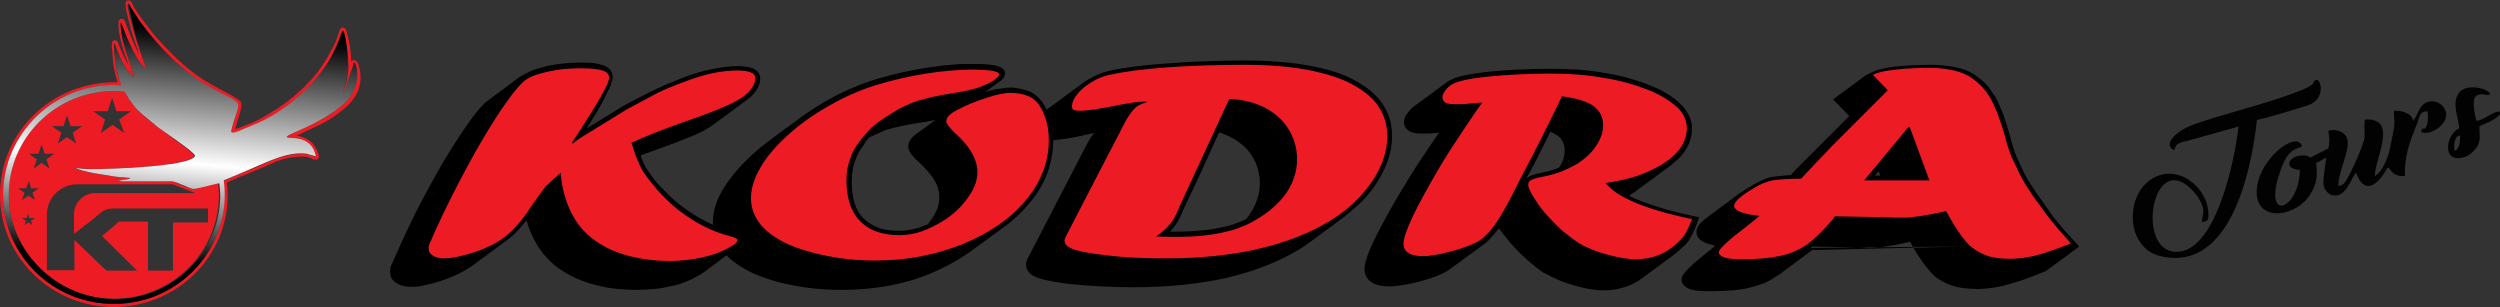 <?xml version="1.0" encoding="utf-8"?>
<!-- Generator: Adobe Illustrator 23.0.0, SVG Export Plug-In . SVG Version: 6.00 Build 0)  -->
<svg version="1.1" id="Layer_1" xmlns="http://www.w3.org/2000/svg" xmlns:xlink="http://www.w3.org/1999/xlink" x="0px" y="0px"
	 viewBox="0 0 570.9 70.1" style="enable-background:new 0 0 570.9 70.1;" xml:space="preserve">
<rect x="0" y="0" width="570.9" height="70.1" fill="#333333" stroke="none"/>
<style type="text/css">
	.st0{fill-rule:evenodd;clip-rule:evenodd;}
	.st1{clip-path:url(#SVGID_2_);fill:none;stroke:#000000;stroke-width:0.5;stroke-miterlimit:2.613;}
	.st2{clip-path:url(#SVGID_2_);fill:#ED1C24;}
	.st3{opacity:0.96;fill-rule:evenodd;clip-rule:evenodd;}
	.st4{fill-rule:evenodd;clip-rule:evenodd;fill:#ED1C24;}
	.st5{clip-path:url(#SVGID_4_);fill:url(#SVGID_5_);}
</style>
<g>
	<path class="st0" d="M278.4,30.2c-2.7,6-5.4,12-8.3,17.9c-0.3,0.9-0.7,1.7-1.1,2.4c-0.4,0.7-0.9,1.3-1.3,1.8l-0.5,0.6l0.5,0
		c1.6,0,3.1,0,4.4-0.1c1.3-0.1,2.5-0.2,3.5-0.3c1-0.1,2-0.3,3-0.5c0.9-0.2,1.9-0.4,2.8-0.7c0.9-0.3,1.7-0.6,2.6-1
		c0.2-0.1,0.4-0.2,0.5-0.2c0.3-0.4,0.7-0.8,0.9-1.2c0.8-1.1,1.3-2.2,1.7-3.4c0.4-1.2,0.6-2.4,0.6-3.6c0-2.3-0.6-4.4-1.8-6.3
		c-0.6-0.9-1.3-1.8-2.2-2.5c-0.8-0.7-1.8-1.4-2.9-1.9C280,30.8,279.2,30.5,278.4,30.2 M198.5,31.4c1-0.5,1.9-0.9,2.6-1.2
		c0.9-0.4,1.6-0.7,2.2-0.8c0.6-0.2,1.5-0.4,2.5-0.6c1-0.2,2.3-0.5,3.8-0.7c1.4-0.2,2.5-0.4,3.5-0.6c0.2,0,0.3-0.1,0.5-0.1l-4.5,3.3
		c-1.1,0.8-1.7,1.8-1.7,2.8c0,0.5,0.2,1,0.7,1.7c0.4,0.5,0.9,1.1,1.6,1.7l0,0c1.6,1.5,2.9,2.9,3.7,4.3c0.8,1.3,1.1,2.6,1.1,3.9
		c0,0.7-0.1,1.4-0.3,2.1c-0.2,0.7-0.6,1.5-1.1,2.3c-0.4,0.6-0.8,1.2-1.2,1.7c-0.2,0.1-0.5,0.2-0.7,0.3c-2,0.8-4,1.2-5.9,1.2
		c-1.2,0-2.3-0.1-3.3-0.3c-1-0.2-1.9-0.5-2.7-1c-0.8-0.4-1.5-0.9-2.1-1.5c-0.6-0.6-1.1-1.3-1.5-2.1c-0.4-0.8-0.7-1.8-0.9-2.8
		c-0.2-1.1-0.3-2.3-0.3-3.6c0-0.9,0.1-1.8,0.2-2.5c0.1-0.7,0.3-1.3,0.5-1.9l0-0.1c0.2-0.6,0.5-1.2,0.8-1.9c0.3-0.6,0.7-1.2,1.2-1.8
		l0,0C197.5,32.5,198,31.9,198.5,31.4z M429,39.1l0.4,1h-1.2L429,39.1z M354,30.1c0.6,0.2,1.1,0.5,1.6,0.8c0.6,0.4,1,0.9,1.3,1.5
		c0.3,0.6,0.4,1.2,0.4,2c0,0.7-0.1,1.3-0.3,2c-0.2,0.6-0.5,1.2-0.9,1.8c-0.1,0.1-0.3,0.1-0.4,0.2c-0.5,0.2-1.1,0.4-1.7,0.6
		c-0.6,0.2-1.4,0.3-2.1,0.5c-0.6,0.1-1.2,0.2-1.6,0.4c-0.5,0.1-0.9,0.3-1.2,0.5l0,0c-0.1,0.1-0.2,0.1-0.3,0.2l0,0l0,0l-0.2,0.1
		c1.5-2.7,2.9-5.5,4.3-8.3C353.3,31.6,353.7,30.8,354,30.1z M448.2,56.3l-34.7,0.3c0.1-0.1,0.2-0.2,0.4-0.3l5.6,0.1
		c2,0,3.2,0.1,3.6,0.1c1.2,0,2.4,0,3.6,0.1c1.3,0,2.8-0.1,4.5-0.4c1.5-0.2,3.1-0.6,5-1l0.7,1.3c0.7,1.3,1.5,2.4,2.2,3.4
		c0.7,1,1.5,1.9,2.2,2.7l0.1,0.1c0.6,0.6,1.3,1.1,2.1,1.5c0.7,0.4,1.5,0.8,2.3,1c0.8,0.3,1.7,0.5,2.7,0.6c1,0.1,2,0.2,3.1,0.2
		c0.9,0,1.9-0.1,2.9-0.2c1-0.1,2.1-0.4,3.2-0.6c1.1-0.3,2.3-0.7,3.7-1.1c1.3-0.4,2.7-1,4.3-1.6l1.5-0.6l7.6-5.6l-1.1-1.2
		c-1.2-1.3-2.3-2.5-3.2-3.6c-0.9-1.1-1.7-2-2.2-2.8l-2.1-3c-0.4-0.6-0.7-1-1-1.4l-1.4-2.1c-0.4-0.6-0.7-1.1-0.9-1.4l0,0
		c-0.2-0.3-0.5-1-0.9-1.8l-1.6-3.4c-0.2-0.5-0.4-1.1-0.6-1.8c-0.2-0.7-0.5-1.5-0.7-2.4c-0.5-1.9-1.1-3.7-1.6-5.2
		c-0.6-1.5-1.2-2.9-1.8-4c-0.7-1.1-1.4-2.1-2.2-3c-0.9-0.9-1.8-1.6-2.8-2.3c-1.2-0.7-2.7-1.3-4.3-1.6c-1.6-0.3-3.5-0.5-5.6-0.5
		c-2,0-3.9,0.1-5.7,0.2c-1.7,0.1-3.3,0.3-4.8,0.6l0,0c-0.4,0.1-0.8,0.2-1.3,0.3c-0.4,0.1-0.9,0.3-1.3,0.5l-1.5,0.7l-7.6,5.6l3.7,3.8
		c-4,4-8,8-12,12l-1.4,1.5c-0.5,0-0.9,0-1.4,0.1c-1.2,0.1-2.1,0.2-2.8,0.3c-0.7,0.1-1.4,0.4-2.2,0.7c-0.7,0.3-1.5,0.7-2.3,1.2
		c-1.1,0.6-2,1.2-2.7,1.7l0,0c-0.1,0-0.1,0.1-0.2,0.1l-7.4,5.5c-0.4,0.3-0.7,0.5-1,0.8c-1,0.9-1.5,1.8-1.5,2.6
		c0,1.1,0.7,1.9,2.2,2.5c0.6,0.2,1.3,0.4,2.1,0.6l-1.2,1c-2,1.6-3.6,2.9-4.6,3.9c-1.3,1.2-1.9,2.1-1.9,2.8c0,0.6,0.2,1.1,0.7,1.5
		c0.3,0.3,0.8,0.6,1.4,0.8l0,0c0.5,0.1,1.2,0.3,1.9,0.3c0.8,0.1,1.7,0.1,2.6,0.1c1.7,0,3.4-0.1,4.9-0.2c1.5-0.1,2.8-0.3,4-0.6
		c1.2-0.3,2.4-0.7,3.5-1.1c1.1-0.5,2.1-1.1,3.1-1.8c0.1,0,0.1-0.1,0.2-0.1l7.4-5.5c0.1,0,0.1-0.1,0.2-0.1L448.2,56.3z M338.7,55.9
		l-7.5,5.5c-0.3,0.2-0.6,0.4-0.9,0.6c-0.7,0.4-1.6,0.8-2.6,1.2c-1,0.4-2.3,0.7-3.6,1.1c-1.4,0.4-2.7,0.6-3.8,0.8
		c-1.1,0.2-2.1,0.3-3,0.3c-1.7,0-3.1-0.3-4-0.9c-1.1-0.7-1.7-1.7-1.7-3.1c0-0.9,0.4-2.5,1.3-4.6c0.4-1,1-2.1,1.6-3.4
		c0.7-1.3,1.4-2.7,2.3-4.3c0.9-1.6,1.8-3.2,2.7-4.7c1-1.6,1.9-3.1,2.8-4.6c0.9-1.5,1.9-3,3-4.6c1.1-1.6,2.1-3.2,3.2-4.7l0.1-0.2
		l-1,0.1c-0.4,0-0.9,0.1-1.4,0.1l-1.7,0c-1.1,0-2-0.2-2.6-0.5c-0.8-0.5-1.3-1.2-1.3-2.1c0-0.4,0.1-0.8,0.3-1.2
		c0.1-0.3,0.4-0.7,0.7-1.1c0.3-0.4,0.6-0.7,0.9-1c0.1-0.1,0.2-0.2,0.4-0.3l7.6-5.6c0.2-0.2,0.4-0.3,0.7-0.4c0.7-0.4,1.8-0.8,3.3-1.1
		c1.4-0.3,3.1-0.5,5.2-0.8c2.1-0.2,4.3-0.4,6.8-0.5c2.5-0.1,5-0.2,7.8-0.2c2.1,0,4.2,0.1,6.3,0.2c2,0.2,4,0.4,6,0.8
		c2,0.3,3.8,0.7,5.5,1.2c1.7,0.5,3.3,1,4.7,1.6c1.5,0.6,2.8,1.2,3.9,1.9c1.2,0.7,2.2,1.5,3,2.3c0.9,0.8,1.5,1.7,2,2.7
		c0.5,1,0.7,2,0.7,3c0,2.1-0.8,4.1-2.3,6c-0.7,0.8-1.6,1.6-2.6,2.4l-7.6,5.6c0,0-0.1,0.1-0.1,0.1c-0.6,0.4-1.2,0.8-1.8,1.2
		c1.5,0.8,3.4,1.5,5.5,2.2c2.3,0.8,5,1.5,8.1,2.2l2.4,0.5l-0.4,1.2c-0.3,0.9-0.7,1.7-1,2.4c-0.3,0.7-0.7,1.3-1,1.8
		c-0.3,0.5-0.7,0.9-1.3,1.4c-0.5,0.5-1.1,1-1.7,1.5l0,0c0,0-0.1,0.1-0.1,0.1l-7.6,5.6c-1.2,0.9-2.6,1.6-4,2
		c-1.5,0.5-3.1,0.7-4.8,0.7c-0.9,0-2-0.1-3.2-0.3c-1.1-0.2-2.4-0.5-3.7-0.9c-1.3-0.4-2.6-0.8-3.6-1.3c-1.1-0.5-2.1-1-3-1.5l-0.1,0
		c-0.6-0.4-1.3-0.9-1.9-1.4c-0.6-0.5-1.2-1-1.8-1.5c-0.5-0.5-1.1-1-1.7-1.6c-0.5-0.5-1.1-1.1-1.7-1.8c-0.6-0.6-1.1-1.3-1.6-1.9
		c-0.5-0.6-1-1.3-1.4-1.8c0-0.1-0.1-0.1-0.1-0.2c0,0,0,0.1-0.1,0.1c-0.7,1-1.4,1.8-2.1,2.5C339.7,55.2,339.2,55.5,338.7,55.9
		L338.7,55.9z M134,29.3l8.5-5.2c1.5-0.8,2.8-1.5,4-2.1c1.3-0.7,2.4-1.2,3.2-1.6c0.9-0.4,1.8-0.8,2.9-1.3c1.1-0.4,2.2-0.9,3.5-1.4
		c2.2-0.9,4.4-1.5,6.4-1.9c2.1-0.4,4-0.7,5.9-0.7c1.5,0,2.7,0.2,3.5,0.5c1.1,0.5,1.7,1.3,1.7,2.3c0,1.2-0.5,2.3-1.4,3.4
		c-0.4,0.5-0.9,1-1.5,1.4c-0.1,0.1-0.3,0.2-0.4,0.3l-7.6,5.6c-0.4,0.3-0.9,0.6-1.4,0.9c-1.2,0.7-2.9,1.5-5.1,2.3
		c-2.1,0.9-4.8,1.8-8,3c-0.7,0.2-1.3,0.5-1.9,0.7c0.1,0.3,0.2,0.6,0.3,0.9c0.3,0.6,0.5,1.2,0.8,1.7c0.3,0.5,0.6,1,0.9,1.4
		c0.3,0.4,0.7,1,1.1,1.5c0.5,0.6,1,1.2,1.6,1.8c0.7,0.7,1.4,1.4,2.1,2.1c0.7,0.7,1.5,1.3,2.2,1.9c1.9,1.5,3.8,2.7,5.8,3.7
		c0.6,0.3,1.1,0.6,1.7,0.8c0-0.2,0-0.4,0-0.6c0-2.5,0.8-5.1,2.5-7.8c0.8-1.3,1.8-2.6,2.9-3.9c1.1-1.3,2.3-2.5,3.7-3.8
		c1.1-1,2.2-1.9,3.4-2.8c2.5-1.9,5-3.7,7.6-5.6c0.3-0.3,0.7-0.5,1.1-0.8c1.6-1.1,3.3-2.2,5.1-3.2c1.8-1,3.6-1.9,5.5-2.7
		c1.9-0.8,3.8-1.5,5.7-2.1c1.8-0.5,3.6-1,5.4-1.4c1.9-0.4,3.8-0.8,5.8-1.1c2-0.3,3.9-0.6,5.6-0.7c1.8-0.2,3.5-0.2,5-0.2
		c2.2,0,3.8,0.1,4.9,0.3c1.7,0.3,2.5,0.9,2.5,1.9c0,0.4-0.2,0.9-0.6,1.3c-0.2,0.2-0.5,0.5-0.9,0.7l-3.1,2.3c1.1-0.4,2.2-0.7,3.1-0.8
		c1-0.2,2-0.3,2.7-0.3c0.4,0,0.9,0,1.4,0.1c0.5,0.1,1,0.2,1.4,0.3c0.5,0.1,1,0.3,1.4,0.4c0.4,0.2,0.8,0.3,1.1,0.6
		c0.7,0.4,1.3,1,1.9,1.8c0.4,0.5,0.8,1.2,1.1,1.9c0.1-0.1,0.1-0.1,0.2-0.2c0.2-0.2,0.4-0.4,0.7-0.5l7.6-5.6c0.4-0.3,0.8-0.6,1.3-0.8
		c0.7-0.4,1.4-0.8,2.2-1.1c0.7-0.3,1.5-0.5,2.2-0.7l0,0c1.6-0.4,3.6-0.7,5.8-1c2.2-0.3,4.7-0.5,7.4-0.7c2.7-0.2,5.6-0.4,8.7-0.5
		c3-0.1,6.2-0.2,9.3-0.2c3.5,0,6.7,0.2,9.7,0.5c3,0.3,5.8,0.8,8.2,1.4c2.5,0.6,4.7,1.4,6.6,2.4c1.9,1,3.6,2.1,4.9,3.4
		c1.4,1.3,2.4,2.8,3.1,4.4c0.7,1.6,1,3.4,1,5.2c0,1.9-0.3,3.7-1,5.6c-0.6,1.8-1.6,3.7-2.8,5.5c-1.2,1.8-2.7,3.5-4.4,5
		c-0.9,0.8-1.8,1.5-2.7,2.3l-7.6,5.6c-0.9,0.7-1.8,1.3-2.8,1.9c-4.8,2.9-10.3,5-16.7,6.5c-6.3,1.4-13.4,2.1-21.3,2.1
		c-2.5,0-4.9-0.1-7.2-0.2c-2.3-0.1-4.5-0.3-6.6-0.5c-2.1-0.2-3.9-0.5-5.3-0.8c-1.5-0.3-2.6-0.6-3.3-1c-0.6-0.3-1-0.6-1.3-1
		c-0.4-0.5-0.6-1-0.6-1.7c0-0.2,0-0.4,0.1-0.6l0.2-0.7l0.1-0.1l13.1-25.3c0.5-1,1-1.9,1.5-2.6l0.6-0.7c-0.9,0.2-1.8,0.3-2.9,0.6
		c-1.9,0.4-3.4,0.7-4.7,0.8c-0.7,0.1-1.3,0.2-1.8,0.2c0,0,0,0.1,0,0.1c0,2.6-0.5,5.2-1.4,7.6c-0.9,2.4-2.3,4.7-4.2,6.9
		c-1.6,1.9-3.4,3.6-5.4,5.1c0,0,0,0-0.1,0c0,0,0,0,0,0c-0.1,0.1-0.1,0.1-0.2,0.2l-7.4,5.4c-0.3,0.2-0.6,0.5-1,0.7
		c-2.5,1.7-5.3,3.2-8.4,4.5c-3.1,1.3-6.4,2.2-9.7,2.8c-3.4,0.6-6.9,0.9-10.5,0.9c-4.2,0-8.3-0.4-12.4-1.3c-2.1-0.4-3.9-1-5.6-1.6
		c-1.7-0.6-3.2-1.3-4.5-2.1c-1.5-0.9-2.8-1.8-3.8-2.9l-5.2,3.9c-0.4,0.3-0.8,0.5-1.3,0.8c-0.9,0.5-1.9,1-2.9,1.4
		c-1.1,0.4-2.2,0.8-3.5,1c-1.3,0.3-2.5,0.5-3.8,0.6c-1.3,0.1-2.5,0.2-3.8,0.2c-2.3,0-4.5-0.2-6.6-0.5c-2.1-0.4-4.1-0.9-5.9-1.6
		c-1.9-0.7-3.5-1.6-5-2.6c-1.5-1-2.7-2.2-3.8-3.5c-1.2-1.5-2.1-3.1-2.9-4.9c-0.4-0.9-0.7-1.9-1-2.8c-0.1,0.1-0.1,0.2-0.2,0.3
		c-0.8,1-1.6,1.9-2.3,2.6c-0.6,0.6-1.3,1.2-2,1.7l-7.6,5.6c-0.1,0.1-0.3,0.2-0.4,0.3c-0.9,0.6-1.8,1.1-2.7,1.6
		c-0.9,0.4-1.8,0.8-2.8,1.2c-1,0.4-2,0.7-3,1c-1.1,0.3-2.1,0.5-3,0.7c-0.9,0.2-1.8,0.2-2.5,0.2c-1.2,0-2.3-0.3-3.1-0.8
		c-0.5-0.3-0.8-0.7-1.1-1c-0.3-0.4-0.4-0.9-0.4-1.5c0-0.2,0-0.4,0-0.6c0-0.2,0.1-0.4,0.1-0.6l0-0.1c0.9-2,1.8-4,2.7-6
		c1-2.1,1.9-4.1,2.9-6.1c2.1-4.1,4.2-8,6.3-11.6c1.1-1.8,2.1-3.5,3.1-5c1-1.6,2-3,2.9-4.3c0.9-1.3,1.7-2.3,2.5-3.2
		c0.7-0.8,1.3-1.4,1.9-1.8l7.4-5.5c0,0,0.1,0,0.1-0.1l0.1,0c0.1,0,0.1-0.1,0.2-0.1l0,0c0.7-0.4,1.5-0.8,2.4-1.2
		c0.9-0.3,2-0.6,3.2-0.9c1.2-0.3,2.4-0.4,3.7-0.6c1.3-0.1,2.5-0.2,3.8-0.2c1.2,0,2.2,0,3.1,0.1c0.9,0.1,1.6,0.3,2.2,0.5
		c0.7,0.2,1.2,0.6,1.6,1c0.4,0.5,0.6,1.1,0.6,1.8c0,0.7-0.5,2.1-1.6,4.1C137.5,23.7,136,26.1,134,29.3L134,29.3z"/>
	<g>
		<defs>
			<rect id="SVGID_1_" x="97.7" y="14.7" width="375.5" height="45.3"/>
		</defs>
		<clipPath id="SVGID_2_">
			<use xlink:href="#SVGID_1_"  style="overflow:visible;"/>
		</clipPath>
		<path class="st1" d="M431.1,20.6l-3.4-3.5c0.8-0.4,1.6-0.6,2.4-0.8c2.8-0.5,6.3-0.8,10.3-0.8c4.1,0,7.2,0.7,9.4,2
			c1.9,1.2,3.5,2.8,4.7,4.9c1.2,2.1,2.3,5,3.4,8.9c0.5,2,1,3.4,1.4,4.4c1.3,2.8,2.1,4.5,2.6,5.3c0.4,0.8,1.2,2,2.3,3.7
			c0.4,0.5,0.8,1.2,1.5,2c0.6,0.9,1.2,1.7,1.7,2.4c1.2,1.6,3.1,3.8,5.5,6.5c-3.1,1.2-5.7,2.1-7.8,2.7c-2.1,0.5-4.1,0.8-5.9,0.8
			c-2.2,0-4-0.2-5.4-0.7c-1.5-0.5-2.8-1.3-4-2.3c-1.4-1.4-2.8-3.4-4.2-5.8c-0.1-0.2-0.3-0.5-0.5-0.9c-0.2-0.4-0.4-0.7-0.7-1.2
			c-4.3,1-7.7,1.5-10.1,1.5c-1.4,0-2.5,0-3.5-0.1c-0.8,0-4.8-0.1-11.8-0.2l-0.5,0.7c-2,2.4-3.9,4.3-5.7,5.6
			c-1.8,1.3-3.8,2.2-6.1,2.7c-2.3,0.5-5.2,0.8-8.6,0.8c-2,0-3.4-0.1-4.3-0.4c-0.8-0.3-1.3-0.7-1.3-1.2c0-0.7,2-2.6,6.1-5.7
			c1.4-1.1,2.5-2,3.2-2.6c-3.8-0.4-5.8-1.2-5.8-2.3c0-0.9,1.5-2.3,4.6-4.1c1.5-0.9,2.8-1.4,4.1-1.7c1.3-0.2,3.5-0.4,6.6-0.4
			c2.9-3.1,4.8-5.1,5.6-5.9c0.8-0.9,1.8-1.9,3.1-3.2c1.3-1.3,2.8-2.8,4.4-4.4C426.1,25.6,428.3,23.4,431.1,20.6z M435.8,29
			l-10.1,12.2h14.9L436.1,29H435.8z M337,25.5l1.5-2.1c-1.1,0.1-2.2,0.2-3.4,0.3c-0.7,0.1-1.8,0.1-3,0.1c-1.8,0-2.7-0.5-2.7-1.6
			c0-0.4,0.2-1,0.7-1.6c0.5-0.6,1-1.1,1.6-1.4c1.3-0.7,4-1.3,8.1-1.7c4.1-0.4,8.9-0.7,14.4-0.7c4.2,0,8.3,0.3,12.1,1
			c3.8,0.6,7.2,1.6,10,2.7c2.8,1.1,5,2.5,6.6,3.9c1.6,1.5,2.3,3.1,2.3,4.9c0,1.9-0.7,3.6-2,5.2c-1.4,1.6-3.3,3-5.8,4.2
			c-1.7,0.8-3.2,1.4-4.6,1.8c-1.4,0.4-3.5,0.9-6.2,1.3c0.7,0.7,1.3,1.3,1.8,1.7c0.5,0.4,1.4,1,2.7,1.7c3.3,1.7,8.1,3.3,14.2,4.6
			c0.3,0.1,0.7,0.2,1.1,0.2c-0.7,1.8-1.3,3.1-1.9,3.9c-0.6,0.8-1.5,1.7-2.8,2.7c-2.3,1.7-5,2.6-8.2,2.6c-1.8,0-4-0.4-6.6-1.1
			c-2.6-0.7-4.7-1.6-6.4-2.6c-1.3-0.9-2.5-1.8-3.6-2.7c-1.1-1-2.2-2.1-3.3-3.3c-1.1-1.2-2.1-2.4-2.8-3.6c-0.8-1.2-1.4-2.2-1.7-3.1
			c-0.1-0.2-0.1-0.4-0.1-0.7c0-0.4,0.2-0.8,0.7-1c0.4-0.2,1.2-0.5,2.4-0.7c1.6-0.3,3-0.7,4.1-1.1c1.1-0.4,2.4-1,4-1.9
			c1.8-1.2,3.3-2.5,4.3-4.1c1-1.5,1.6-3.1,1.6-4.7c0-1.9-0.8-3.3-2.2-4.4c-1.5-1-3.9-1.8-7.2-2.2c-3.2,6.6-6.3,12.8-9.4,18.6
			l-1.2,2.4c-1.9,3.8-3.5,6.6-4.8,8.4c-1.3,1.8-2.6,3.1-3.9,3.8c-1.3,0.7-3.3,1.5-6,2.2c-2.7,0.7-4.9,1.1-6.4,1.1
			c-3,0-4.5-1-4.5-2.9c0-0.8,0.4-2.2,1.2-4.1c0.8-2,2.1-4.5,3.8-7.6c1.7-3.1,3.5-6.2,5.4-9.2C332.8,31.8,334.8,28.7,337,25.5z
			 M243.4,54l13.1-25.3c1-2,1.9-3.3,2.9-4.2c0.6-0.5,1.5-0.9,2.5-1.2v-0.1h-0.8c-1.1,0-3.3,0.3-6.7,1c-3.7,0.7-6.3,1.1-7.7,1.1
			c-0.7,0-1.2-0.1-1.5-0.2c-0.3-0.2-0.4-0.4-0.4-0.8c0-0.8,0.4-1.8,1.2-2.8c0.8-1,1.9-1.9,3.2-2.7c1.3-0.8,2.7-1.4,4.1-1.7
			c3.2-0.7,7.6-1.3,13-1.7c5.5-0.4,11.5-0.6,17.9-0.6c6.9,0,12.8,0.6,17.7,1.9c4.9,1.2,8.5,3.1,11.1,5.5c2.5,2.4,3.8,5.4,3.8,8.9
			c0,3.5-1.2,7-3.6,10.5c-2.4,3.5-5.6,6.5-9.6,8.9c-9.3,5.6-21.8,8.5-37.3,8.5c-5,0-9.6-0.2-13.7-0.7c-4.1-0.5-6.9-1-8.2-1.7
			c-0.8-0.4-1.3-0.9-1.3-1.7C243.1,54.7,243.2,54.4,243.4,54z M280.7,22.6l-11.1,24c-0.1,0.1-0.2,0.5-0.5,1.2
			c-0.7,1.7-1.4,2.9-2.3,3.8c-0.6,0.7-1.5,1.5-2.8,2.4c1.1,0,2.3,0.1,3.6,0.1c3.2,0,5.9-0.1,8-0.4c2.1-0.2,4.1-0.7,6-1.2
			c1.8-0.6,3.6-1.3,5.2-2.3c3.1-1.8,5.4-3.9,7-6.2c1.6-2.4,2.4-4.9,2.4-7.7c0-2.5-0.7-4.8-2-6.9c-1.3-2.1-3.2-3.7-5.5-4.9
			C286.4,23.4,283.8,22.7,280.7,22.6z M205.4,24.8c-2.5,1.5-4.4,2.7-5.5,3.6c-1.2,0.9-2.4,2.3-3.7,4c-1,1.3-1.7,2.6-2.1,4
			c-0.5,1.3-0.8,2.8-0.8,4.8c0,2.8,0.5,5.1,1.4,6.9c0.9,1.8,2.3,3.2,4.1,4.2c1.8,0.9,4,1.4,6.5,1.4c2.1,0,4.2-0.4,6.3-1.3
			c2.1-0.9,4.1-2,5.8-3.4c1.8-1.4,3.1-3,4.2-4.7c1.1-1.7,1.6-3.4,1.6-5c0-2.9-1.7-5.9-5.2-9c-1.3-1.3-1.9-2.1-1.9-2.6
			c0-0.9,0.8-1.7,2.5-2.6c1.9-1,4-1.9,6.5-2.7c2.4-0.8,4.3-1.2,5.7-1.2c0.8,0,1.7,0.1,2.6,0.3c0.9,0.2,1.6,0.5,2.1,0.8
			c1.2,0.7,2.2,2,2.9,3.8c0.8,1.9,1.1,3.8,1.1,5.9c0,5-1.8,9.6-5.3,13.8c-3.5,4.2-8.4,7.5-14.5,10c-6.1,2.4-12.7,3.7-19.8,3.7
			c-4.1,0-8.1-0.4-12.2-1.3c-4-0.9-7.3-2-9.8-3.5c-4.2-2.4-6.4-5.6-6.4-9.5c0-2.3,0.8-4.7,2.3-7.2c1.5-2.5,3.7-5,6.4-7.4
			c2.7-2.4,5.8-4.6,9.4-6.6c3.5-2,7.2-3.6,10.9-4.7c3.4-1,7.1-1.9,11-2.5c3.9-0.6,7.4-0.9,10.4-0.9c4.2,0,6.3,0.4,6.3,1.1
			c0,0.3-0.4,0.7-1.3,1.4c-1.6,0.9-3,1.5-4.2,1.8c-1.2,0.4-3.2,0.8-5.9,1.2c-3,0.5-5.1,1-6.4,1.4C209.2,23,207.5,23.8,205.4,24.8z
			 M131.9,31.9l11.2-6.9c3.1-1.7,5.5-2.9,7.1-3.8c1.7-0.8,3.8-1.7,6.3-2.6c4.4-1.7,8.3-2.5,11.9-2.5c2.7,0,4.1,0.6,4.1,1.7
			c0,0.9-0.4,1.8-1.1,2.7c-0.7,0.9-1.7,1.7-3,2.4c-2.2,1.3-6.5,3-12.9,5.2c-4.8,1.7-8.5,3.2-11.3,4.5c0.5,1.6,0.9,3,1.5,4.2
			c0.5,1.3,1.1,2.4,1.8,3.3c0.7,1,1.6,2.1,2.8,3.5c1.4,1.5,2.8,2.9,4.4,4.2c4,3.1,7.9,5.1,11.9,6.1c1.2,0.3,1.8,0.6,1.8,0.9
			c0,0.5-0.6,1.1-1.9,1.7c-1.7,1-3.8,1.8-6.2,2.3c-2.4,0.5-4.8,0.8-7.3,0.8c-4.5,0-8.5-0.7-12.1-2c-3.6-1.4-6.3-3.3-8.3-5.7
			c-2.2-2.7-3.6-6.1-4.3-10.1c-0.1-0.7-0.2-1.4-0.2-2.3H128c-1.5,1.3-2.6,2.3-3.3,3c-0.7,0.8-1.7,2.2-3.1,4.2
			c-1.7,2.6-3.2,4.5-4.6,5.9c-1.4,1.4-3,2.5-4.8,3.4c-1.7,0.8-3.6,1.6-5.6,2.1c-2.1,0.6-3.8,0.9-5.2,0.9c-1,0-1.8-0.2-2.5-0.6
			c-0.7-0.4-1-0.9-1-1.6c0-0.4,0-0.7,0.1-0.9c1.7-4,3.6-8,5.7-12.1c2.1-4.1,4.1-7.9,6.3-11.6c2.1-3.6,4.1-6.7,5.9-9.2
			c1.8-2.5,3.2-4.1,4.2-4.8c1.2-0.8,2.9-1.4,5.3-1.9c2.3-0.5,4.7-0.7,7.3-0.7c2.3,0,3.9,0.2,4.9,0.5c1,0.3,1.5,0.9,1.5,1.7
			c0,1.1-2,4.7-5.9,10.8c-0.2,0.4-0.7,1.1-1.3,2c-0.6,0.9-1,1.6-1.3,2l0.2,0.2L131.9,31.9z"/>
		<path class="st2" d="M431.1,20.6l-3.4-3.5c0.8-0.4,1.6-0.6,2.4-0.8c2.8-0.5,6.3-0.8,10.3-0.8c4.1,0,7.2,0.7,9.4,2
			c1.9,1.2,3.5,2.8,4.7,4.9c1.2,2.1,2.3,5,3.4,8.9c0.5,2,1,3.4,1.4,4.4c1.3,2.8,2.1,4.5,2.6,5.3c0.4,0.8,1.2,2,2.3,3.7
			c0.4,0.5,0.8,1.2,1.5,2c0.6,0.9,1.2,1.7,1.7,2.4c1.2,1.6,3.1,3.8,5.5,6.5c-3.1,1.2-5.7,2.1-7.8,2.7c-2.1,0.5-4.1,0.8-5.9,0.8
			c-2.2,0-4-0.2-5.4-0.7c-1.5-0.5-2.8-1.3-4-2.3c-1.4-1.4-2.8-3.4-4.2-5.8c-0.1-0.2-0.3-0.5-0.5-0.9c-0.2-0.4-0.4-0.7-0.7-1.2
			c-4.3,1-7.7,1.5-10.1,1.5c-1.4,0-2.5,0-3.5-0.1c-0.8,0-4.8-0.1-11.8-0.2l-0.5,0.7c-2,2.4-3.9,4.3-5.7,5.6
			c-1.8,1.3-3.8,2.2-6.1,2.7c-2.3,0.5-5.2,0.8-8.6,0.8c-2,0-3.4-0.1-4.3-0.4c-0.8-0.3-1.3-0.7-1.3-1.2c0-0.7,2-2.6,6.1-5.7
			c1.4-1.1,2.5-2,3.2-2.6c-3.8-0.4-5.8-1.2-5.8-2.3c0-0.9,1.5-2.3,4.6-4.1c1.5-0.9,2.8-1.4,4.1-1.7c1.3-0.2,3.5-0.4,6.6-0.4
			c2.9-3.1,4.8-5.1,5.6-5.9c0.8-0.9,1.8-1.9,3.1-3.2c1.3-1.3,2.8-2.8,4.4-4.4C426.1,25.6,428.3,23.4,431.1,20.6 M435.8,29
			l-10.1,12.2h14.9L436.1,29H435.8z M337,25.5l1.5-2.1c-1.1,0.1-2.2,0.2-3.4,0.3c-0.7,0.1-1.8,0.1-3,0.1c-1.8,0-2.7-0.5-2.7-1.6
			c0-0.4,0.2-1,0.7-1.6c0.5-0.6,1-1.1,1.6-1.4c1.3-0.7,4-1.3,8.1-1.7c4.1-0.4,8.9-0.7,14.4-0.7c4.2,0,8.3,0.3,12.1,1
			c3.8,0.6,7.2,1.6,10,2.7c2.8,1.1,5,2.5,6.6,3.9c1.6,1.5,2.3,3.1,2.3,4.9c0,1.9-0.7,3.6-2,5.2c-1.4,1.6-3.3,3-5.8,4.2
			c-1.7,0.8-3.2,1.4-4.6,1.8c-1.4,0.4-3.5,0.9-6.2,1.3c0.7,0.7,1.3,1.3,1.8,1.7c0.5,0.4,1.4,1,2.7,1.7c3.3,1.7,8.1,3.3,14.2,4.6
			c0.3,0.1,0.7,0.2,1.1,0.2c-0.7,1.8-1.3,3.1-1.9,3.9c-0.6,0.8-1.5,1.7-2.8,2.7c-2.3,1.7-5,2.6-8.2,2.6c-1.8,0-4-0.4-6.6-1.1
			c-2.6-0.7-4.7-1.6-6.4-2.6c-1.3-0.9-2.5-1.8-3.6-2.7c-1.1-1-2.2-2.1-3.3-3.3c-1.1-1.2-2.1-2.4-2.8-3.6c-0.8-1.2-1.4-2.2-1.7-3.1
			c-0.1-0.2-0.1-0.4-0.1-0.7c0-0.4,0.2-0.8,0.7-1c0.4-0.2,1.2-0.5,2.4-0.7c1.6-0.3,3-0.7,4.1-1.1c1.1-0.4,2.4-1,4-1.9
			c1.8-1.2,3.3-2.5,4.3-4.1c1-1.5,1.6-3.1,1.6-4.7c0-1.9-0.8-3.3-2.2-4.4c-1.5-1-3.9-1.8-7.2-2.2c-3.2,6.6-6.3,12.8-9.4,18.6
			l-1.2,2.4c-1.9,3.8-3.5,6.6-4.8,8.4c-1.3,1.8-2.6,3.1-3.9,3.8c-1.3,0.7-3.3,1.5-6,2.2c-2.7,0.7-4.9,1.1-6.4,1.1
			c-3,0-4.5-1-4.5-2.9c0-0.8,0.4-2.2,1.2-4.1c0.8-2,2.1-4.5,3.8-7.6c1.7-3.1,3.5-6.2,5.4-9.2C332.8,31.8,334.8,28.7,337,25.5z
			 M243.4,54l13.1-25.3c1-2,1.9-3.3,2.9-4.2c0.6-0.5,1.5-0.9,2.5-1.2v-0.1h-0.8c-1.1,0-3.3,0.3-6.7,1c-3.7,0.7-6.3,1.1-7.7,1.1
			c-0.7,0-1.2-0.1-1.5-0.2c-0.3-0.2-0.4-0.4-0.4-0.8c0-0.8,0.4-1.8,1.2-2.8c0.8-1,1.9-1.9,3.2-2.7c1.3-0.8,2.7-1.4,4.1-1.7
			c3.2-0.7,7.6-1.3,13-1.7c5.5-0.4,11.5-0.6,17.9-0.6c6.9,0,12.8,0.6,17.7,1.9c4.9,1.2,8.5,3.1,11.1,5.5c2.5,2.4,3.8,5.4,3.8,8.9
			c0,3.5-1.2,7-3.6,10.5c-2.4,3.5-5.6,6.5-9.6,8.9c-9.3,5.6-21.8,8.5-37.3,8.5c-5,0-9.6-0.2-13.7-0.7c-4.1-0.5-6.9-1-8.2-1.7
			c-0.8-0.4-1.3-0.9-1.3-1.7C243.1,54.7,243.2,54.4,243.4,54z M280.7,22.6l-11.1,24c-0.1,0.1-0.2,0.5-0.5,1.2
			c-0.7,1.7-1.4,2.9-2.3,3.8c-0.6,0.7-1.5,1.5-2.8,2.4c1.1,0,2.3,0.1,3.6,0.1c3.2,0,5.9-0.1,8-0.4c2.1-0.2,4.1-0.7,6-1.2
			c1.8-0.6,3.6-1.3,5.2-2.3c3.1-1.8,5.4-3.9,7-6.2c1.6-2.4,2.4-4.9,2.4-7.7c0-2.5-0.7-4.8-2-6.9c-1.3-2.1-3.2-3.7-5.5-4.9
			C286.4,23.4,283.8,22.7,280.7,22.6z M205.4,24.8c-2.5,1.5-4.4,2.7-5.5,3.6c-1.2,0.9-2.4,2.3-3.7,4c-1,1.3-1.7,2.6-2.1,4
			c-0.5,1.3-0.8,2.8-0.8,4.8c0,2.8,0.5,5.1,1.4,6.9c0.9,1.8,2.3,3.2,4.1,4.2c1.8,0.9,4,1.4,6.5,1.4c2.1,0,4.2-0.4,6.3-1.3
			c2.1-0.9,4.1-2,5.8-3.4c1.8-1.4,3.1-3,4.2-4.7c1.1-1.7,1.6-3.4,1.6-5c0-2.9-1.7-5.9-5.2-9c-1.3-1.3-1.9-2.1-1.9-2.6
			c0-0.9,0.8-1.7,2.5-2.6c1.9-1,4-1.9,6.5-2.7c2.4-0.8,4.3-1.2,5.7-1.2c0.8,0,1.7,0.1,2.6,0.3c0.9,0.2,1.6,0.5,2.1,0.8
			c1.2,0.7,2.2,2,2.9,3.8c0.8,1.9,1.1,3.8,1.1,5.9c0,5-1.8,9.6-5.3,13.8c-3.5,4.2-8.4,7.5-14.5,10c-6.1,2.4-12.7,3.7-19.8,3.7
			c-4.1,0-8.1-0.4-12.2-1.3c-4-0.9-7.3-2-9.8-3.5c-4.2-2.4-6.4-5.6-6.4-9.5c0-2.3,0.8-4.7,2.3-7.2c1.5-2.5,3.7-5,6.4-7.4
			c2.7-2.4,5.8-4.6,9.4-6.6c3.5-2,7.2-3.6,10.9-4.7c3.4-1,7.1-1.9,11-2.5c3.9-0.6,7.4-0.9,10.4-0.9c4.2,0,6.3,0.4,6.3,1.1
			c0,0.3-0.4,0.7-1.3,1.4c-1.6,0.9-3,1.5-4.2,1.8c-1.2,0.4-3.2,0.8-5.9,1.2c-3,0.5-5.1,1-6.4,1.4C209.2,23,207.5,23.8,205.4,24.8z
			 M131.9,31.9l11.2-6.9c3.1-1.7,5.5-2.9,7.1-3.8c1.7-0.8,3.8-1.7,6.3-2.6c4.4-1.7,8.3-2.5,11.9-2.5c2.7,0,4.1,0.6,4.1,1.7
			c0,0.9-0.4,1.8-1.1,2.7c-0.7,0.9-1.7,1.7-3,2.4c-2.2,1.3-6.5,3-12.9,5.2c-4.8,1.7-8.5,3.2-11.3,4.5c0.5,1.6,0.9,3,1.5,4.2
			c0.5,1.3,1.1,2.4,1.8,3.3c0.7,1,1.6,2.1,2.8,3.5c1.4,1.5,2.8,2.9,4.4,4.2c4,3.1,7.9,5.1,11.9,6.1c1.2,0.3,1.8,0.6,1.8,0.9
			c0,0.5-0.6,1.1-1.9,1.7c-1.7,1-3.8,1.8-6.2,2.3c-2.4,0.5-4.8,0.8-7.3,0.8c-4.5,0-8.5-0.7-12.1-2c-3.6-1.4-6.3-3.3-8.3-5.7
			c-2.2-2.7-3.6-6.1-4.3-10.1c-0.1-0.7-0.2-1.4-0.2-2.3H128c-1.5,1.3-2.6,2.3-3.3,3c-0.7,0.8-1.7,2.2-3.1,4.2
			c-1.7,2.6-3.2,4.5-4.6,5.9c-1.4,1.4-3,2.5-4.8,3.4c-1.7,0.8-3.6,1.6-5.6,2.1c-2.1,0.6-3.8,0.9-5.2,0.9c-1,0-1.8-0.2-2.5-0.6
			c-0.7-0.4-1-0.9-1-1.6c0-0.4,0-0.7,0.1-0.9c1.7-4,3.6-8,5.7-12.1c2.1-4.1,4.1-7.9,6.3-11.6c2.1-3.6,4.1-6.7,5.9-9.2
			c1.8-2.5,3.2-4.1,4.2-4.8c1.2-0.8,2.9-1.4,5.3-1.9c2.3-0.5,4.7-0.7,7.3-0.7c2.3,0,3.9,0.2,4.9,0.5c1,0.3,1.5,0.9,1.5,1.7
			c0,1.1-2,4.7-5.9,10.8c-0.2,0.4-0.7,1.1-1.3,2c-0.6,0.9-1,1.6-1.3,2l0.2,0.2L131.9,31.9z"/>
	</g>
	<path class="st3" d="M565.5,27.6c-0.3-0.9-0.8-3.9-0.5-4.9c0.5-1.8,2.8-1,2.8-1c0.4,0,0.5,0,0.9-0.2c-0.7-1.5-5.5-2.4-7.1-0.4
		c-1.9,2.4-0.1,5.8,0,8.2c-2.8,1.2-4,7.1,0,6.8c1.8-0.1,3-1.2,3.8-2.2c1.2-1.5,0.8-3,0.8-5.1c1-0.4,4.9-1.9,4.9-3.3
		C569.4,25.2,567.3,27.5,565.5,27.6 M560.5,34.4c-0.1-0.8-0.1-1.5,0.1-2.2c0.3-1,0.4-1,1.2-1.3C561.8,32.3,561.6,34.3,560.5,34.4z
		 M515.4,42.8c-0.9,7.8,7.9,7.1,11.6,2.4c1.8-2.4,2.4-4.5,1.9-8l0.5-0.2l1.8-1c-0.1,1.5-0.8,5.1-0.6,6.1c0.1,1.1,1,2.3,2.1,2.5
		c2.9,0.6,4-3.4,5.3-5.2c1.9,5.2,4.9,3.1,7.2-1.1c0.7,0.3,0.4,0.2,0.9,0.8c0.8,0.9,1.7,1.2,3.1,1.1c-0.2-4.5,1.1-7.8,2.8-12.1
		c0.6-1.5,0.5-2.6,2.3-2.7c0.2,0.8,0.2,2.1,0,2.9c-0.6,2.1-1.2,0.2-1.4,1.8c1.8,1.2,7.4-2.1,5.2-5.5c-0.8-1.2-2.6-2-4.2-1.1
		c-1.6,0.9-1.8,2.8-2.8,4.1c-0.4-1.8-2.7-2.4-4.4-2.3c-0.1,1.5,0.3,2.4-0.1,4.5c-0.2,1.2-0.6,2.7-0.8,4c-0.3,1.8-1.8,5.6-3.5,6.4
		c0.1-4.2,5.5-13.4-2.3-12.9c-0.3,4.8,0.8,2.8-1.7,8.8c-0.6,1.4-1.1,2.4-1.7,3.6c-1,1.9-1.3,2.6-2.6,2.8c-0.1-4,3.9-10,1.2-12
		c-0.9-0.7-2.4-1.1-3.5-0.6c0.2,1.6,0.4,2.2,0,4c-7.1,3.5-2.1,1.6-6.1,1.6c-3,0.1-4.3,3.1-0.4,3.3c-0.1,9.3-8.9,12.4-4.3-0.2
		c1.7-4.7,3.3-4.4,4.8-5.2C524.5,29.7,516.2,36,515.4,42.8z M515.4,27.4c3-0.7,6.4-1.7,9.5-2.7c1.7-0.5,3.2-0.8,4.2-2
		c1-1.2,1.3-3.4,0.1-4.5c-1.7,0.4,0.6,0.7-3.9,2.5c-1.5,0.6-3.3,1.2-4.7,1.7c-6.4,2.1-13.2,3.8-19.3,5.9c-4.5,1.5-7.5,4.8-4.8,6
		c0.2-0.3,0.1-0.1,0.2-0.5c0.2-0.5,0.2-0.7,0.8-1c0.5-0.3,1.2-0.5,1.9-0.6l11.8-3.3c-0.9,7.9-5.3,29-14.4,28.6
		c-9.1-0.3-5.3-23.2,3.6-14.3c0.8,0.8,1.6,1.7,2.2,3c1,2.2,0.4,2.5,0.2,4.5c1.5-0.1,1.6-0.6,1.5-2.1c-0.2-5.9-7.3-11.7-13.3-7.5
		c-5.8,4.1-5.3,15.3,2,17.3C508.3,62.4,513.8,41.8,515.4,27.4z"/>
	<path class="st4" d="M17.4,32.8l-2.1-1.5l-2.1,1.5l0.8-2.5l-2.2-1.5l2.7,0l0.8-2.5l0.8,2.5l2.7,0l-2.2,1.5L17.4,32.8z M12.4,35.1
		l-1.8,1.3l0.7,2.1l-1.8-1.3l-1.8,1.3l0.7-2.1l-1.8-1.3l2.2,0L9.5,33l0.7,2.1L12.4,35.1z M8.9,43l-1.5,1L8,45.7l-1.5-1l-1.5,1
		L5.6,44l-1.5-1L6,43l0.6-1.7L7.1,43L8.9,43z M8,49.8l-0.9,0.6l0.3,1l-0.9-0.6l-0.9,0.6l0.3-1l-0.9-0.6l1.1,0l0.3-1l0.3,1L8,49.8z
		 M28.4,30.4l-2.7-1.9L23,30.4l1-3.1l-2.7-1.9l3.3,0l1-3.1l1,3.1l3.3,0l-2.7,1.9L28.4,30.4z M44.4,43.1c-0.6,0.1-0.7,0-1.3-0.2
		c-0.6-0.2-1.5-0.6-2.2-0.9c-0.7-0.3-1.1-0.4-1.4-0.5c-0.3-0.1-0.6-0.1-2-0.1c-1.4,0-3.8,0-5.7,0c-1.9,0-3.2,0-3.9,0
		c-0.7,0-0.8-0.1-0.9-0.1c0,0,0,0,0.2-0.1c0.2,0,0.7-0.1,1.1-0.2c0.4-0.1,0.8-0.1,1-0.2c0.2-0.1,0.2-0.2,0.1-0.2
		c-0.2,0-0.5-0.1-1.2-0.1c-0.7-0.1-1.7-0.2-2.9-0.3c-1.2-0.2-2.5-0.4-3.7-0.6c-1.2-0.2-2.3-0.5-3.1-0.7c-0.8-0.2-1.2-0.4-1.4-0.5
		c-0.2-0.1-0.2-0.1,0.3,0c0.6,0,1.7,0.1,3.1,0.2c1.4,0,3,0,5.5-0.1c2.5-0.1,5.8-0.4,8-0.5c2.2-0.2,3.3-0.3,4.4-0.5
		c1.2-0.2,2.4-0.4,3.3-0.6c0.9-0.2,1.6-0.5,2-0.7c0.4-0.2,0.6-0.4,0.6-0.5c0.1-0.1,0-0.2-0.2-0.5c-0.2-0.2-0.5-0.5-1.2-1.1
		c-0.7-0.6-1.8-1.3-3-2.2C38.8,31,37.4,30,36,29c-1.4-1-2.6-2-3.5-2.9c-0.9-0.9-1.5-1.5-2.1-2.2c-0.5-0.7-1-1.3-1.3-1.9
		c-0.2-0.4-0.4-0.8-0.8-1.1c-0.7-0.1-1.5-0.1-2.3-0.1c-13.3,0-24,10.6-24,23.7c0,13.1,10.8,23.7,24,23.7s24-10.6,24-23.7
		c0-0.9-0.1-1.8-0.2-2.7c-0.1,0-0.2,0-0.3,0c-0.2,0-0.4,0.1-0.9,0.2c-0.5,0.1-1.2,0.3-2,0.5C45.9,42.8,45,43,44.4,43.1z M31.3,61.8
		h-7l-7.3-7v6.9h-6.3V49c0-3.8,3.1-6.9,6.9-6.9h21.9l5.1,2H21.7c-2.6,0-4.8,2.2-4.8,4.8v4.5l4.4-3.4c1.7-1.3,2.2-2.4,4.7-2.4h21.5
		v3.2h-8v11h-5.7V50.6h-6.6l-3.9,3.3L31.3,61.8z"/>
	<path class="st4" d="M29.1,3.5c0.4,1.8,0.9,3.6,1.5,5.4c0.4,1.2,0.8,2.3,1.2,3.5c-0.5-0.8-0.9-1.7-1.3-2.6
		c-0.5-1.1-0.9-2.1-1.3-3.2C28.9,6,28.7,5.5,28.6,5c0-0.1,0-0.1-0.1-0.2c-0.1-0.3-0.4-0.5-0.8-0.5c-0.4,0-0.6,0.4-0.6,0.7
		c-0.1,0.5,0,1,0,1.5c0.1,1.2,0.4,2.4,0.7,3.6c0.4,1.6,1,3.1,1.5,4.6c0,0,0,0.1,0,0.1c-0.3-0.5-0.6-1-0.8-1.5
		c-0.4-0.8-0.8-1.6-1.1-2.4c-0.2-0.4-0.3-0.7-0.4-1.1c-0.1-0.3-0.4-0.6-0.8-0.6c-0.4,0-0.6,0.3-0.6,0.6c-0.1,0.4-0.1,1.1,0,1.5
		c0.1,1.4,0.2,2.8,0.4,4.1c0.2,1,0.4,2,0.7,2.9c0.1,0.2,0.1,0.4,0.2,0.5c-0.1,0-0.3,0-0.4,0c-0.5,0-1,0-1.4,0
		C11.2,19.4,0,30.5,0,44.5c0,14.3,11.8,25.6,26,25.6c14.2,0,26-11.3,26-25.6c0-0.9-0.1-1.9-0.2-2.8c0.3-0.1,0.5-0.2,0.8-0.4
		c1.3-0.6,2.6-1.1,3.9-1.6c1.2-0.5,2.4-1,3.6-1.5c1-0.4,1.9-0.9,2.9-1.3c0.9-0.3,1.8-0.6,2.7-0.8c0.8-0.2,1.5-0.2,2.3-0.3
		c0.6,0,1.3-0.1,1.9,0c0.4,0.1,0.9,0.2,1.3,0.4c0.1,0.1,0.3,0.1,0.4,0.2c0.3,0.1,0.7,0.1,1-0.1c0.4-0.4,0.2-1,0-1.4
		c-0.2-0.6-0.5-1.1-0.8-1.6c-0.4-0.6-0.9-1.1-1.5-1.4c-0.6-0.4-1.1-0.6-1.8-0.8c-0.3-0.1-0.6-0.1-0.8-0.1c3-1.5,6.3-2.7,9-4.7
		c0.9-0.7,1.9-1.4,2.7-2.2c0.6-0.6,1.2-1.3,1.7-2.1c0.5-0.8,0.8-1.5,1-2.4c0.2-0.8,0.3-1.8,0.2-2.6c0-0.7-0.2-1.4-0.4-2.1
		c-0.1-0.3-0.3-0.8-0.6-1c-0.2-0.1-0.4-0.2-0.6-0.2c-0.3,0.1-0.5,0.3-0.5,0.5c0-0.2,0-0.5,0-0.7c-0.1-1.3-0.2-2.7-0.5-4
		c-0.1-0.7-0.3-1.3-0.5-2C79.1,7,79,6.7,78.8,6.5c-0.1-0.1-0.3-0.2-0.5-0.2c-0.5,0-0.7,0.4-0.8,0.8c-0.2,0.5-0.3,1-0.5,1.5
		c-0.4,1.1-0.9,2.2-1.5,3.2c-0.5,0.9-1,1.8-1.6,2.7c-0.5,0.8-1.1,1.6-1.7,2.4c-0.6,0.8-1.3,1.5-2,2.2c-0.9,1-1.9,1.9-3,2.8
		c-1,0.8-1.9,1.6-3,2.3c-1.1,0.8-2.3,1.5-3.5,2.2c-0.6,0.4-1.2,0.7-1.8,1c-0.4,0.2-0.9,0.4-1.3,0.6c-1.2,0.5-2.4,1-3.6,1.4
		c-0.1,0-0.2,0.1-0.3,0.1c0,0,0,0,0,0c0.1-0.4,0.2-0.7,0.3-1.1c0.3-1,0.6-2,0.9-3c0.1-0.5,0.3-1.3,0.2-1.8c0,0,0-0.1,0-0.1
		c-0.1-0.3-0.3-0.5-0.6-0.7c-0.4-0.3-0.8-0.5-1.2-0.8c-1.7-0.9-3.4-1.8-5-2.7c-1.3-0.7-2.4-1.4-3.6-2.3c-1.4-1-2.8-2.2-4.1-3.4
		c-1.5-1.4-2.9-2.9-4.3-4.4c-1.3-1.4-2.5-3-3.6-4.5c-0.7-0.9-1.4-1.9-2-2.9c-0.2-0.3-0.3-0.5-0.4-0.8c-0.1-0.2-0.2-0.3-0.3-0.5
		c-0.2-0.3-0.5-0.5-0.8-0.4c-0.5,0.1-0.6,0.6-0.5,1.1c0,0.3,0.1,0.6,0.1,0.9C28.8,2.5,29,3,29.1,3.5 M29.4,0.8
		c0.1,0.2,0.3,0.5,0.7,1.2c0.4,0.7,1,1.6,2,3c1,1.3,2.2,3,3.6,4.6c1.4,1.6,2.9,3.1,4.3,4.5c1.5,1.3,2.9,2.5,4.1,3.4
		c1.2,0.9,2.1,1.5,3.7,2.4c1.6,0.9,3.8,2.1,5,2.7c1.2,0.7,1.4,0.9,1.5,1.2c0.1,0.3,0,0.6-0.2,1.5c-0.2,0.8-0.6,2.1-0.9,3
		c-0.3,0.9-0.5,1.4-0.5,1.7c-0.1,0.3-0.1,0.5,0.1,0.5c0.1,0,0.3,0,1.3-0.4c1-0.4,2.7-1.1,3.7-1.4c0.9-0.4,1-0.4,1.4-0.6
		c0.3-0.2,0.9-0.4,1.9-1c1-0.6,2.4-1.4,3.5-2.2c1.1-0.8,2-1.4,3-2.3c1-0.9,2.1-1.9,3-2.8c0.9-0.9,1.4-1.5,2-2.3
		c0.6-0.7,1.2-1.6,1.8-2.4c0.6-0.8,1.1-1.7,1.6-2.8c0.5-1.1,1.1-2.4,1.5-3.3C77.9,8,78,7.5,78.1,7.3C78.2,7,78.2,6.9,78.3,7
		c0,0,0.1,0.2,0.2,0.5c0.1,0.3,0.3,0.8,0.5,1.9c0.2,1.1,0.4,2.7,0.5,3.9c0.1,1.2,0.1,2.1,0,3c-0.1,0.9-0.2,1.7-0.4,2.4
		c-0.2,0.7-0.3,1.2-0.5,1.5c-0.1,0.3-0.2,0.6-0.2,0.7c0,0.1,0.1,0.2,0.2,0.2c0.1,0,0.2-0.1,0.3-0.3c0.1-0.3,0.3-0.7,0.5-1.2
		c0.2-0.5,0.4-1,0.6-1.6c0.2-0.6,0.4-1.3,0.5-1.9c0.1-0.6,0.2-1.2,0.2-1.5c0-0.3,0.1-0.4,0.1-0.3c0.1,0.1,0.2,0.3,0.3,0.7
		c0.1,0.5,0.3,1.2,0.3,1.9c0,0.8,0,1.6-0.2,2.4c-0.2,0.8-0.5,1.5-0.9,2.2c-0.4,0.7-1,1.3-1.6,1.9c-0.6,0.6-1.2,1.1-2.6,2.2
		c-2.8,2.2-6.6,3.4-9.8,5.1c-0.6,0.4-0.8,0.5-0.9,0.6c-0.1,0.1-0.1,0.2,0.1,0.2c0.2,0,0.5,0,1,0c0.5,0,1.1,0,1.7,0.2
		c0.6,0.1,1.1,0.3,1.6,0.7c0.5,0.3,1,0.8,1.3,1.3c0.4,0.5,0.6,1,0.7,1.4c0.1,0.4,0.2,0.7,0.2,0.7c-0.1,0.1-0.3-0.1-0.6-0.2
		c-0.3-0.2-0.9-0.3-1.4-0.4c-0.6-0.1-1.3-0.1-2,0c-0.7,0-1.5,0.1-2.4,0.3c-0.9,0.2-1.8,0.5-2.8,0.8c-1,0.4-1.9,0.8-3,1.3
		c-1.1,0.5-2.2,1-3.6,1.5c-1.3,0.6-2.9,1.2-3.9,1.7c-0.5,0.2-0.9,0.4-1.3,0.6c0.1,1.1,0.2,2.1,0.2,3.2C51.3,58.2,40,69.4,26,69.4
		c-14,0-25.3-11.2-25.3-24.9C0.7,31,11.5,20,25,19.5c0.4,0,0.9,0,1.4,0c0.7,0,1.1,0.1,1.2,0c0.2,0,0.2-0.1,0.1-0.3
		c-0.1-0.2-0.2-0.5-0.5-1.1c-0.2-0.6-0.5-1.5-0.7-2.8c-0.2-1.3-0.4-3.1-0.4-4c-0.1-1,0-1.2,0-1.3c0-0.1,0-0.1,0.1,0
		c0.1,0.2,0.2,0.5,0.4,1.2c0.3,0.7,0.7,1.6,1.1,2.5c0.4,0.9,0.9,1.6,1.3,2.2c0.4,0.6,0.9,1.2,1.1,1.4c0.3,0.3,0.4,0.3,0.4,0.2
		c0-0.1,0-0.3-0.1-0.7c-0.1-0.4-0.3-1.1-0.7-2.3c-0.4-1.3-1.1-3.1-1.5-4.6c-0.4-1.5-0.6-2.7-0.6-3.4c-0.1-0.8,0-1.2,0-1.3
		c0-0.2,0-0.2,0.1,0.1c0.1,0.3,0.2,0.8,0.6,1.7c0.3,0.9,0.8,2.1,1.4,3.3c0.5,1.2,1.1,2.3,1.6,3.1c0.5,0.8,1.1,1.4,1.4,1.8
		c0.3,0.4,0.5,0.5,0.6,0.5c0.1,0,0.2,0,0.1-0.2c0-0.2-0.2-0.5-0.6-1.6c-0.4-1.1-1.1-3-1.7-4.9c-0.6-2-1.2-4-1.5-5.3
		c-0.3-1.3-0.4-2-0.5-2.4C29.3,0.7,29.3,0.6,29.4,0.8z"/>
	<g>
		<defs>
			<path id="SVGID_3_" d="M36,29c1.4,1,2.8,2,4.1,2.9c1.3,0.9,2.3,1.7,3,2.2c0.7,0.6,1,0.9,1.2,1.1c0.2,0.2,0.2,0.3,0.2,0.5
				c-0.1,0.1-0.2,0.3-0.6,0.5c-0.4,0.2-1.1,0.5-2,0.7c-0.9,0.2-2.2,0.5-3.3,0.6c-1.2,0.2-2.2,0.3-4.4,0.5c-2.2,0.2-5.5,0.4-8,0.5
				c-2.5,0.1-4.1,0.1-5.5,0.1c-1.4,0-2.5-0.1-3.1-0.2c-0.6,0-0.6,0-0.3,0c0.2,0.1,0.7,0.3,1.4,0.5c0.8,0.2,1.9,0.5,3.1,0.7
				c1.2,0.2,2.5,0.4,3.7,0.6c1.2,0.2,2.2,0.3,2.9,0.3c0.7,0.1,1,0.1,1.2,0.1c0.2,0,0.1,0.1-0.1,0.2c-0.2,0.1-0.6,0.2-1,0.2
				c-0.4,0.1-0.8,0.1-1.1,0.2c-0.2,0-0.3,0-0.2,0.1c0,0,0.2,0.1,0.9,0.1c0.7,0,2,0,3.9,0c1.9,0,4.3,0,5.7,0c1.4,0,1.7,0,2,0.1
				c0.3,0.1,0.8,0.2,1.4,0.5c0.7,0.3,1.6,0.6,2.2,0.9c0.6,0.2,0.7,0.3,1.3,0.2c0.6-0.1,1.5-0.3,2.3-0.5c0.8-0.2,1.5-0.4,2-0.5
				c0.5-0.1,0.7-0.2,0.9-0.2c0.1,0,0.1,0,0.3,0c0.1,0.9,0.2,1.8,0.2,2.7c0,13.1-10.8,23.7-24,23.7S2,57.5,2,44.5
				c0-13.1,10.8-23.7,24-23.7c0.8,0,1.5,0,2.3,0.1c0.4,0.3,0.6,0.7,0.8,1.1c0.3,0.6,0.8,1.2,1.3,1.9c0.5,0.7,1.1,1.3,2.1,2.2
				C33.4,26.9,34.7,27.9,36,29 M52.8,29.8c2-7.9,3.7-5.2-5-10c-6.2-3.5-11.6-9.1-15.8-14.8l-2.7-4.2l1.8,7.9l2.2,6.8
				c-1.6-0.4-4.4-7-5-8.7l-0.7-1.7c-0.5,4.1,4.4,14.2,2.5,12.2c-3.4-3.4-4.3-10.3-4-6.1c0.5,9.2,3.1,8.3,0.2,8.2
				C12.5,19.2,0.7,30.4,0.7,44.5C0.7,58.2,12,69.4,26,69.4c15.3,0,27.1-13.2,25.1-28.2l5.2-2.2c4.1-1.7,9.2-4.5,13.7-3.9l2.1,0.6
				c0,0-0.3-4.2-5.5-4.2c-4.6-0.1,6.2-2.3,12.2-8.1c3.9-3.8,2.8-8.6,2.1-9.2l-2.4,6.9c-0.5,0,1.8-3.7,0.5-11.7
				c-0.8-4.6-0.6-1.9-2.9,2.7c-3.4,6.9-11.3,13.7-18.2,16.4C55.5,29.4,52.5,31.1,52.8,29.8z"/>
		</defs>
		<clipPath id="SVGID_4_">
			<use xlink:href="#SVGID_3_"  style="overflow:visible;"/>
		</clipPath>
		<linearGradient id="SVGID_5_" gradientUnits="userSpaceOnUse" x1="44.171" y1="6.958" x2="39.503" y2="59.992">
			<stop  offset="0" style="stop-color:#000000"/>
			<stop  offset="0.57" style="stop-color:#FFFFFF"/>
			<stop  offset="1" style="stop-color:#000000"/>
		</linearGradient>
		<rect x="0.7" y="0.8" class="st5" width="82" height="68.6"/>
	</g>
</g>
</svg>
